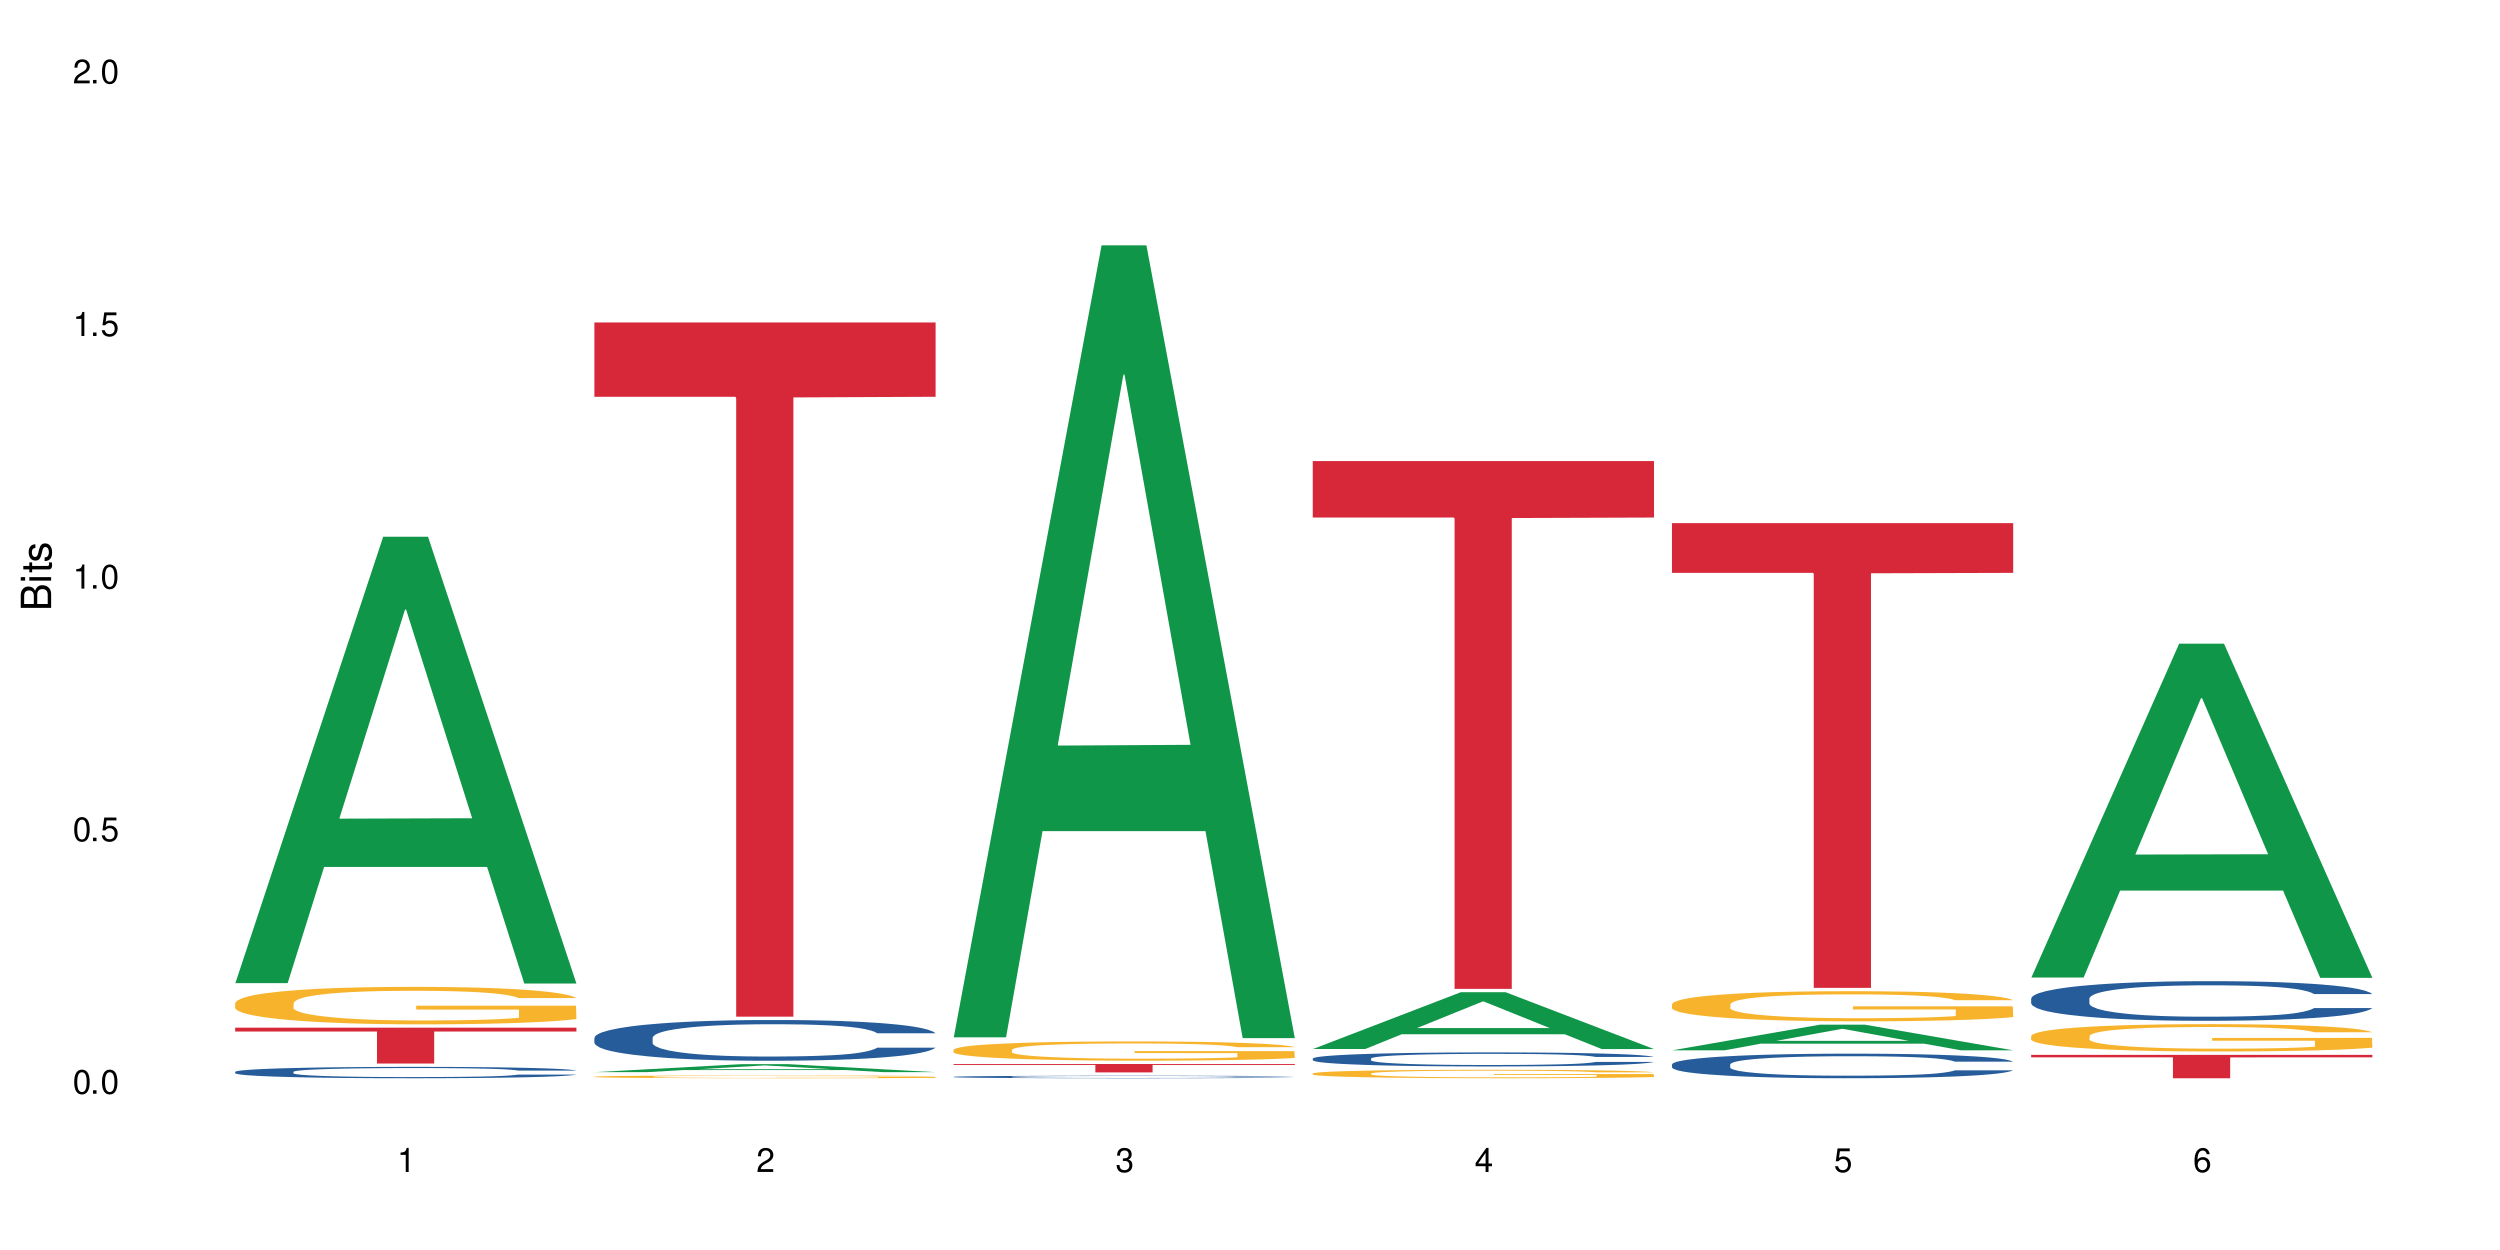 <?xml version="1.0" encoding="UTF-8"?>
<svg xmlns="http://www.w3.org/2000/svg" xmlns:xlink="http://www.w3.org/1999/xlink" width="720" height="360" viewBox="0 0 720 360">
<defs>
<g>
<g id="glyph-0-0">
</g>
<g id="glyph-0-1">
<path d="M 2.641 -6.938 C 2 -6.938 1.422 -6.656 1.078 -6.172 C 0.641 -5.562 0.406 -4.641 0.406 -3.359 C 0.406 -1.016 1.188 0.219 2.641 0.219 C 4.078 0.219 4.859 -1.016 4.859 -3.297 C 4.859 -4.641 4.656 -5.547 4.203 -6.172 C 3.844 -6.656 3.281 -6.938 2.641 -6.938 Z M 2.641 -6.188 C 3.547 -6.188 4 -5.25 4 -3.375 C 4 -1.406 3.562 -0.484 2.625 -0.484 C 1.734 -0.484 1.281 -1.438 1.281 -3.344 C 1.281 -5.25 1.734 -6.188 2.641 -6.188 Z M 2.641 -6.188 "/>
</g>
<g id="glyph-0-2">
<path d="M 1.828 -1 L 0.828 -1 L 0.828 0 L 1.828 0 Z M 1.828 -1 "/>
</g>
<g id="glyph-0-3">
<path d="M 4.562 -6.797 L 1.062 -6.797 L 0.547 -3.094 L 1.328 -3.094 C 1.719 -3.562 2.047 -3.734 2.578 -3.734 C 3.484 -3.734 4.062 -3.109 4.062 -2.094 C 4.062 -1.125 3.484 -0.531 2.578 -0.531 C 1.828 -0.531 1.375 -0.906 1.188 -1.672 L 0.328 -1.672 C 0.453 -1.109 0.547 -0.844 0.75 -0.594 C 1.125 -0.078 1.828 0.219 2.594 0.219 C 3.969 0.219 4.922 -0.781 4.922 -2.219 C 4.922 -3.562 4.031 -4.484 2.719 -4.484 C 2.25 -4.484 1.859 -4.359 1.469 -4.062 L 1.734 -5.969 L 4.562 -5.969 Z M 4.562 -6.797 "/>
</g>
<g id="glyph-0-4">
<path d="M 2.484 -4.938 L 2.484 0 L 3.328 0 L 3.328 -6.938 L 2.766 -6.938 C 2.469 -5.875 2.281 -5.734 0.984 -5.562 L 0.984 -4.938 Z M 2.484 -4.938 "/>
</g>
<g id="glyph-0-5">
<path d="M 4.859 -0.828 L 1.281 -0.828 C 1.359 -1.406 1.672 -1.781 2.5 -2.281 L 3.469 -2.828 C 4.406 -3.344 4.906 -4.062 4.906 -4.906 C 4.906 -5.484 4.672 -6.031 4.266 -6.406 C 3.859 -6.766 3.375 -6.938 2.719 -6.938 C 1.859 -6.938 1.219 -6.625 0.844 -6.031 C 0.609 -5.672 0.5 -5.234 0.484 -4.531 L 1.328 -4.531 C 1.359 -5.016 1.406 -5.281 1.531 -5.516 C 1.75 -5.938 2.188 -6.203 2.703 -6.203 C 3.469 -6.203 4.031 -5.641 4.031 -4.891 C 4.031 -4.344 3.719 -3.859 3.125 -3.516 L 2.234 -3 C 0.812 -2.172 0.406 -1.531 0.328 -0.016 L 4.859 -0.016 Z M 4.859 -0.828 "/>
</g>
<g id="glyph-0-6">
<path d="M 2.125 -3.188 L 2.578 -3.188 C 3.5 -3.188 3.984 -2.766 3.984 -1.922 C 3.984 -1.062 3.469 -0.531 2.594 -0.531 C 1.656 -0.531 1.203 -1 1.156 -2.016 L 0.312 -2.016 C 0.344 -1.453 0.438 -1.094 0.609 -0.781 C 0.953 -0.109 1.625 0.219 2.547 0.219 C 3.953 0.219 4.859 -0.625 4.859 -1.938 C 4.859 -2.828 4.516 -3.297 3.703 -3.594 C 4.344 -3.844 4.656 -4.328 4.656 -5.031 C 4.656 -6.219 3.875 -6.938 2.578 -6.938 C 1.203 -6.938 0.484 -6.172 0.453 -4.703 L 1.297 -4.703 C 1.312 -5.125 1.344 -5.359 1.453 -5.578 C 1.641 -5.969 2.062 -6.203 2.594 -6.203 C 3.344 -6.203 3.797 -5.75 3.797 -5 C 3.797 -4.516 3.609 -4.219 3.25 -4.047 C 3.016 -3.953 2.703 -3.922 2.125 -3.906 Z M 2.125 -3.188 "/>
</g>
<g id="glyph-0-7">
<path d="M 3.141 -1.672 L 3.141 0 L 3.984 0 L 3.984 -1.672 L 4.984 -1.672 L 4.984 -2.438 L 3.984 -2.438 L 3.984 -6.938 L 3.359 -6.938 L 0.266 -2.578 L 0.266 -1.672 Z M 3.141 -2.438 L 1 -2.438 L 3.141 -5.5 Z M 3.141 -2.438 "/>
</g>
<g id="glyph-0-8">
<path d="M 4.781 -5.125 C 4.609 -6.266 3.891 -6.938 2.844 -6.938 C 2.094 -6.938 1.422 -6.578 1.031 -5.953 C 0.594 -5.266 0.406 -4.422 0.406 -3.172 C 0.406 -2 0.578 -1.25 0.984 -0.641 C 1.359 -0.078 1.953 0.219 2.703 0.219 C 3.984 0.219 4.922 -0.75 4.922 -2.094 C 4.922 -3.375 4.062 -4.281 2.844 -4.281 C 2.172 -4.281 1.641 -4.031 1.281 -3.516 C 1.281 -5.234 1.828 -6.188 2.797 -6.188 C 3.391 -6.188 3.797 -5.797 3.938 -5.125 Z M 2.734 -3.531 C 3.547 -3.531 4.062 -2.953 4.062 -2.031 C 4.062 -1.156 3.484 -0.531 2.703 -0.531 C 1.922 -0.531 1.328 -1.188 1.328 -2.078 C 1.328 -2.938 1.906 -3.531 2.734 -3.531 Z M 2.734 -3.531 "/>
</g>
<g id="glyph-1-0">
</g>
<g id="glyph-1-1">
<path d="M 0 -0.953 L 0 -4.891 C 0 -5.719 -0.234 -6.344 -0.734 -6.797 C -1.188 -7.234 -1.812 -7.469 -2.5 -7.469 C -3.547 -7.469 -4.188 -7 -4.625 -5.875 C -4.984 -6.688 -5.625 -7.094 -6.531 -7.094 C -7.172 -7.094 -7.734 -6.859 -8.141 -6.391 C -8.562 -5.922 -8.75 -5.344 -8.75 -4.5 L -8.75 -0.953 Z M -4.984 -2.062 L -7.766 -2.062 L -7.766 -4.219 C -7.766 -4.844 -7.688 -5.203 -7.453 -5.5 C -7.219 -5.812 -6.859 -5.969 -6.375 -5.969 C -5.891 -5.969 -5.531 -5.812 -5.297 -5.5 C -5.062 -5.203 -4.984 -4.844 -4.984 -4.219 Z M -0.984 -2.062 L -4 -2.062 L -4 -4.781 C -4 -5.766 -3.438 -6.359 -2.484 -6.359 C -1.547 -6.359 -0.984 -5.766 -0.984 -4.781 Z M -0.984 -2.062 "/>
</g>
<g id="glyph-1-2">
<path d="M -6.281 -1.797 L -6.281 -0.797 L 0 -0.797 L 0 -1.797 Z M -8.75 -1.797 L -8.75 -0.797 L -7.484 -0.797 L -7.484 -1.797 Z M -8.75 -1.797 "/>
</g>
<g id="glyph-1-3">
<path d="M -6.281 -3.047 L -6.281 -2.016 L -8.016 -2.016 L -8.016 -1.016 L -6.281 -1.016 L -6.281 -0.172 L -5.469 -0.172 L -5.469 -1.016 L -0.719 -1.016 C -0.078 -1.016 0.281 -1.453 0.281 -2.234 C 0.281 -2.5 0.25 -2.719 0.188 -3.047 L -0.641 -3.047 C -0.609 -2.906 -0.594 -2.766 -0.594 -2.562 C -0.594 -2.141 -0.719 -2.016 -1.156 -2.016 L -5.469 -2.016 L -5.469 -3.047 Z M -6.281 -3.047 "/>
</g>
<g id="glyph-1-4">
<path d="M -4.531 -5.25 C -5.766 -5.25 -6.469 -4.422 -6.469 -2.969 C -6.469 -1.516 -5.719 -0.562 -4.547 -0.562 C -3.562 -0.562 -3.094 -1.062 -2.734 -2.562 L -2.516 -3.484 C -2.344 -4.188 -2.094 -4.469 -1.641 -4.469 C -1.047 -4.469 -0.641 -3.875 -0.641 -3 C -0.641 -2.453 -0.797 -2 -1.062 -1.75 C -1.25 -1.594 -1.422 -1.531 -1.875 -1.469 L -1.875 -0.406 C -0.422 -0.453 0.281 -1.266 0.281 -2.922 C 0.281 -4.5 -0.5 -5.516 -1.719 -5.516 C -2.656 -5.516 -3.172 -4.984 -3.469 -3.734 L -3.703 -2.766 C -3.891 -1.953 -4.156 -1.609 -4.594 -1.609 C -5.188 -1.609 -5.547 -2.125 -5.547 -2.938 C -5.547 -3.75 -5.203 -4.172 -4.531 -4.203 Z M -4.531 -5.25 "/>
</g>
</g>
</defs>
<rect x="-72" y="-36" width="864" height="432" fill="rgb(100%, 100%, 100%)" fill-opacity="1"/>
<path fill-rule="nonzero" fill="rgb(6.275%, 58.824%, 28.235%)" fill-opacity="1" d="M 67.73 283.137 L 67.836 283.016 L 110.359 154.578 L 123.273 154.578 L 166.008 283.258 L 150.992 283.258 L 140.281 249.668 L 93.352 249.668 L 82.852 283.137 L 67.73 283.137 L 97.863 235.773 L 135.977 235.652 L 116.973 175.602 L 116.766 175.48 L 116.555 175.844 L 97.758 235.652 L 97.863 235.773 Z M 67.73 283.137 "/>
<path fill-rule="nonzero" fill="rgb(14.51%, 36.078%, 60%)" fill-opacity="1" d="M 67.73 308.688 L 67.852 308.684 L 67.852 308.613 L 68.211 308.496 L 69.051 308.355 L 69.887 308.258 L 72.047 308.078 L 75.043 307.91 L 78.156 307.777 L 80.434 307.699 L 82.473 307.641 L 87.145 307.531 L 90.145 307.473 L 93.379 307.422 L 97.332 307.371 L 100.211 307.34 L 106.684 307.293 L 111.477 307.273 L 115.191 307.266 L 123.223 307.266 L 128.016 307.277 L 131.492 307.289 L 135.324 307.316 L 138.562 307.34 L 144.195 307.406 L 149.227 307.492 L 151.504 307.539 L 155.102 307.633 L 157.855 307.723 L 159.773 307.797 L 161.934 307.91 L 163.848 308.043 L 165.289 308.195 L 166.008 308.324 L 149.227 308.324 L 148.391 308.207 L 147.43 308.113 L 145.633 307.988 L 143.836 307.902 L 141.316 307.816 L 139.039 307.762 L 135.926 307.703 L 133.168 307.668 L 130.293 307.641 L 127.535 307.621 L 122.262 307.605 L 116.148 307.605 L 113.871 307.609 L 109.199 307.633 L 106.684 307.656 L 103.086 307.695 L 100.57 307.734 L 97.574 307.797 L 95.535 307.848 L 93.02 307.926 L 91.223 307.992 L 89.184 308.09 L 87.984 308.168 L 86.906 308.25 L 85.949 308.348 L 85.23 308.453 L 84.75 308.562 L 84.508 308.672 L 84.508 309.133 L 84.75 309.242 L 85.348 309.367 L 86.906 309.551 L 89.184 309.707 L 91.82 309.832 L 94.336 309.922 L 95.777 309.965 L 97.691 310.012 L 100.688 310.074 L 105.004 310.133 L 107.52 310.156 L 111.355 310.18 L 115.312 310.191 L 120.586 310.191 L 125.258 310.18 L 128.375 310.164 L 131.609 310.141 L 136.043 310.09 L 138.801 310.043 L 141.199 309.984 L 142.996 309.93 L 144.195 309.883 L 145.992 309.789 L 147.43 309.688 L 148.508 309.582 L 149.227 309.48 L 166.008 309.48 L 165.289 309.602 L 164.207 309.719 L 163.129 309.805 L 161.453 309.91 L 159.535 310 L 156.777 310.105 L 154.5 310.176 L 151.504 310.25 L 148.75 310.305 L 145.754 310.355 L 141.316 310.418 L 138.441 310.445 L 135.324 310.473 L 131.609 310.496 L 126.938 310.52 L 121.902 310.531 L 117.227 310.531 L 112.195 310.527 L 108.48 310.516 L 103.566 310.488 L 97.453 310.434 L 93.02 310.379 L 89.543 310.32 L 86.547 310.262 L 83.191 310.18 L 78.875 310.051 L 76.238 309.945 L 74.441 309.863 L 72.406 309.746 L 70.969 309.641 L 69.289 309.477 L 68.09 309.262 L 67.73 309.098 Z M 67.73 308.688 "/>
<path fill-rule="nonzero" fill="rgb(96.863%, 70.196%, 16.863%)" fill-opacity="1" d="M 67.73 288.844 L 67.852 288.832 L 67.852 288.637 L 68.332 288.191 L 69.527 287.582 L 71.086 287.078 L 72.766 286.684 L 73.844 286.477 L 75.641 286.18 L 77.199 285.965 L 81.152 285.52 L 86.188 285.105 L 88.945 284.93 L 92.059 284.762 L 96.496 284.574 L 98.531 284.508 L 104.766 284.348 L 111.836 284.25 L 119.625 284.219 L 123.223 284.23 L 128.133 284.27 L 134.848 284.379 L 138.68 284.477 L 141.676 284.574 L 144.793 284.703 L 148.629 284.898 L 152.223 285.137 L 155.102 285.375 L 157.977 285.668 L 160.375 285.984 L 162.41 286.328 L 164.207 286.742 L 165.289 287.09 L 166.008 287.434 L 149.348 287.434 L 148.391 287.09 L 147.309 286.824 L 145.512 286.496 L 143.715 286.262 L 141.918 286.074 L 138.562 285.816 L 135.684 285.66 L 132.09 285.52 L 128.613 285.434 L 124.66 285.375 L 122.262 285.355 L 115.91 285.355 L 110.156 285.422 L 106.801 285.5 L 104.406 285.582 L 101.047 285.727 L 99.012 285.848 L 97.812 285.926 L 94.219 286.23 L 91.82 286.508 L 90.504 286.695 L 88.824 286.988 L 87.625 287.258 L 86.309 287.648 L 85.59 287.945 L 84.629 288.617 L 84.508 290.391 L 84.871 290.766 L 85.59 291.168 L 86.547 291.523 L 87.984 291.898 L 89.422 292.184 L 91.941 292.57 L 94.098 292.824 L 95.777 292.992 L 99.012 293.258 L 100.328 293.348 L 103.445 293.523 L 106.684 293.664 L 110.637 293.781 L 113.633 293.84 L 118.426 293.891 L 124.539 293.891 L 131.73 293.832 L 136.285 293.754 L 139.398 293.672 L 141.438 293.605 L 143.953 293.496 L 145.754 293.398 L 147.43 293.289 L 149.469 293.121 L 149.469 290.766 L 119.863 290.754 L 119.863 289.652 L 165.887 289.641 L 166.008 293.496 L 163.488 293.762 L 160.375 294.02 L 157.379 294.215 L 154.262 294.383 L 149.828 294.57 L 146.23 294.688 L 140.719 294.828 L 135.684 294.914 L 130.41 294.973 L 125.738 295.004 L 120.223 295.016 L 115.312 294.992 L 110.039 294.934 L 105.844 294.855 L 102.008 294.758 L 98.172 294.629 L 93.379 294.422 L 90.262 294.254 L 87.027 294.047 L 83.789 293.801 L 80.914 293.535 L 78.996 293.328 L 77.078 293.09 L 75.043 292.797 L 73.125 292.461 L 71.688 292.156 L 70.367 291.809 L 69.41 291.484 L 68.449 291.043 L 67.969 290.688 L 67.73 290.379 Z M 67.73 288.844 "/>
<path fill-rule="nonzero" fill="rgb(83.922%, 15.686%, 22.353%)" fill-opacity="1" d="M 67.73 295.977 L 166.008 295.977 L 166.008 297.082 L 125.047 297.09 L 125.047 306.301 L 108.57 306.301 L 108.57 297.102 L 108.332 297.082 L 67.73 297.082 Z M 67.73 295.977 "/>
<path fill-rule="nonzero" fill="rgb(6.275%, 58.824%, 28.235%)" fill-opacity="1" d="M 171.18 308.781 L 171.285 308.777 L 213.809 306.461 L 226.723 306.461 L 269.453 308.781 L 254.441 308.781 L 243.73 308.176 L 196.797 308.176 L 186.297 308.781 L 171.18 308.781 L 201.312 307.926 L 239.426 307.926 L 220.422 306.84 L 220.211 306.84 L 220 306.848 L 201.207 307.926 L 201.312 307.926 Z M 171.18 308.781 "/>
<path fill-rule="nonzero" fill="rgb(14.51%, 36.078%, 60%)" fill-opacity="1" d="M 171.18 298.875 L 171.297 298.863 L 171.297 298.605 L 171.66 298.199 L 172.496 297.684 L 173.336 297.328 L 175.492 296.695 L 178.488 296.086 L 181.605 295.613 L 183.883 295.336 L 185.922 295.121 L 190.594 294.723 L 193.59 294.52 L 196.828 294.336 L 200.781 294.156 L 203.656 294.047 L 210.129 293.875 L 214.922 293.801 L 218.641 293.77 L 226.668 293.77 L 231.461 293.812 L 234.938 293.867 L 238.773 293.953 L 242.008 294.047 L 247.641 294.285 L 252.676 294.586 L 254.953 294.758 L 258.547 295.09 L 261.305 295.41 L 263.223 295.688 L 265.379 296.086 L 267.297 296.566 L 268.734 297.113 L 269.453 297.574 L 252.676 297.574 L 251.836 297.148 L 250.879 296.816 L 249.082 296.375 L 247.281 296.062 L 244.766 295.754 L 242.488 295.551 L 239.371 295.344 L 236.617 295.219 L 233.738 295.121 L 230.984 295.055 L 225.711 294.992 L 219.598 294.992 L 217.32 295.012 L 212.645 295.098 L 210.129 295.176 L 206.535 295.324 L 204.016 295.465 L 201.02 295.68 L 198.984 295.859 L 196.469 296.141 L 194.668 296.387 L 192.633 296.738 L 191.434 297.008 L 190.355 297.309 L 189.395 297.66 L 188.676 298.035 L 188.199 298.434 L 187.957 298.82 L 187.957 300.48 L 188.199 300.867 L 188.797 301.316 L 190.355 301.973 L 192.633 302.539 L 195.27 302.992 L 197.785 303.312 L 199.223 303.461 L 201.141 303.633 L 204.137 303.848 L 208.453 304.062 L 210.969 304.148 L 214.805 304.234 L 218.758 304.277 L 224.031 304.277 L 228.707 304.234 L 231.82 304.18 L 235.059 304.094 L 239.492 303.914 L 242.25 303.742 L 244.645 303.539 L 246.445 303.332 L 247.641 303.16 L 249.441 302.828 L 250.879 302.465 L 251.957 302.09 L 252.676 301.727 L 269.453 301.727 L 268.734 302.152 L 267.656 302.574 L 266.578 302.883 L 264.898 303.258 L 262.984 303.59 L 260.227 303.965 L 257.949 304.211 L 254.953 304.48 L 252.195 304.684 L 249.199 304.867 L 244.766 305.082 L 241.891 305.188 L 238.773 305.285 L 235.059 305.371 L 230.383 305.445 L 225.352 305.488 L 220.676 305.5 L 215.645 305.477 L 211.926 305.434 L 207.012 305.34 L 200.902 305.145 L 196.469 304.941 L 192.992 304.738 L 189.996 304.523 L 186.641 304.234 L 182.324 303.762 L 179.688 303.398 L 177.891 303.098 L 175.852 302.68 L 174.414 302.305 L 172.738 301.703 L 171.539 300.941 L 171.18 300.352 Z M 171.18 298.875 "/>
<path fill-rule="nonzero" fill="rgb(96.863%, 70.196%, 16.863%)" fill-opacity="1" d="M 171.18 310.082 L 171.297 310.082 L 171.297 310.066 L 171.777 310.035 L 172.977 309.992 L 174.535 309.953 L 176.211 309.926 L 177.293 309.91 L 179.09 309.887 L 180.648 309.871 L 184.602 309.84 L 189.637 309.809 L 192.391 309.797 L 195.508 309.785 L 199.941 309.77 L 201.98 309.766 L 208.211 309.754 L 215.281 309.746 L 226.668 309.746 L 231.582 309.75 L 238.293 309.758 L 242.129 309.766 L 245.125 309.77 L 248.242 309.781 L 252.078 309.797 L 255.672 309.812 L 258.547 309.828 L 261.426 309.852 L 263.82 309.875 L 265.859 309.898 L 267.656 309.93 L 268.734 309.953 L 269.453 309.98 L 252.797 309.98 L 251.836 309.953 L 250.758 309.934 L 248.961 309.91 L 247.164 309.895 L 245.363 309.879 L 242.008 309.863 L 239.133 309.852 L 235.539 309.84 L 232.062 309.832 L 228.105 309.828 L 219.359 309.828 L 213.605 309.832 L 210.25 309.84 L 207.852 309.844 L 204.496 309.855 L 202.461 309.863 L 201.262 309.871 L 197.664 309.891 L 195.27 309.914 L 193.949 309.926 L 192.273 309.949 L 191.074 309.969 L 189.754 309.996 L 189.035 310.016 L 188.078 310.066 L 187.957 310.195 L 188.316 310.223 L 189.035 310.254 L 189.996 310.277 L 191.434 310.305 L 192.871 310.328 L 195.387 310.355 L 197.547 310.375 L 199.223 310.387 L 202.461 310.406 L 203.777 310.41 L 206.895 310.426 L 210.129 310.434 L 214.086 310.441 L 217.082 310.449 L 227.988 310.449 L 235.18 310.445 L 239.73 310.441 L 242.848 310.434 L 244.887 310.43 L 247.402 310.422 L 249.199 310.414 L 250.879 310.406 L 252.914 310.395 L 252.914 310.223 L 223.312 310.223 L 223.312 310.141 L 269.336 310.141 L 269.453 310.422 L 266.938 310.441 L 263.82 310.461 L 260.824 310.477 L 257.711 310.488 L 253.273 310.5 L 249.68 310.508 L 244.168 310.52 L 239.133 310.527 L 233.859 310.531 L 218.758 310.531 L 213.484 310.527 L 209.289 310.52 L 205.457 310.516 L 201.621 310.504 L 196.828 310.488 L 193.711 310.477 L 190.473 310.461 L 187.238 310.445 L 184.363 310.426 L 180.527 310.395 L 178.488 310.371 L 176.57 310.348 L 175.133 310.324 L 173.816 310.301 L 172.855 310.277 L 171.898 310.242 L 171.418 310.219 L 171.18 310.195 Z M 171.18 310.082 "/>
<path fill-rule="nonzero" fill="rgb(83.922%, 15.686%, 22.353%)" fill-opacity="1" d="M 171.18 92.867 L 269.453 92.867 L 269.453 114.27 L 228.496 114.457 L 228.496 292.805 L 212.02 292.805 L 212.02 114.645 L 211.777 114.27 L 171.18 114.27 Z M 171.18 92.867 "/>
<path fill-rule="nonzero" fill="rgb(6.275%, 58.824%, 28.235%)" fill-opacity="1" d="M 274.629 298.758 L 274.73 298.543 L 317.254 70.656 L 330.168 70.656 L 372.902 298.973 L 357.887 298.973 L 347.18 239.375 L 300.246 239.375 L 289.746 298.758 L 274.629 298.758 L 304.762 214.723 L 342.875 214.508 L 323.871 107.961 L 323.66 107.746 L 323.449 108.387 L 304.656 214.508 L 304.762 214.723 Z M 274.629 298.758 "/>
<path fill-rule="nonzero" fill="rgb(14.51%, 36.078%, 60%)" fill-opacity="1" d="M 274.629 310.125 L 274.746 310.125 L 274.746 310.109 L 275.105 310.082 L 275.945 310.051 L 276.785 310.031 L 278.941 309.992 L 281.938 309.953 L 285.055 309.926 L 287.332 309.906 L 289.367 309.895 L 294.043 309.871 L 297.039 309.855 L 300.273 309.844 L 304.23 309.836 L 307.105 309.828 L 313.578 309.816 L 318.371 309.812 L 322.086 309.809 L 330.117 309.809 L 334.91 309.812 L 338.387 309.816 L 342.223 309.82 L 345.457 309.828 L 351.09 309.844 L 356.125 309.859 L 358.402 309.871 L 361.996 309.891 L 364.754 309.91 L 366.672 309.93 L 368.828 309.953 L 370.746 309.984 L 372.184 310.016 L 372.902 310.043 L 356.125 310.043 L 355.285 310.02 L 354.324 309.996 L 352.527 309.973 L 350.73 309.953 L 348.215 309.934 L 345.938 309.922 L 342.82 309.906 L 340.062 309.898 L 337.188 309.895 L 334.43 309.891 L 329.156 309.887 L 320.77 309.887 L 316.094 309.891 L 313.578 309.898 L 309.98 309.906 L 307.465 309.914 L 304.469 309.93 L 302.434 309.938 L 299.914 309.957 L 298.117 309.973 L 296.078 309.992 L 294.883 310.012 L 293.801 310.027 L 292.844 310.051 L 292.125 310.074 L 291.645 310.098 L 291.406 310.121 L 291.406 310.223 L 291.645 310.246 L 292.246 310.277 L 293.801 310.316 L 296.078 310.352 L 298.715 310.379 L 301.234 310.398 L 302.672 310.406 L 304.59 310.418 L 307.586 310.43 L 311.898 310.445 L 314.418 310.449 L 318.25 310.453 L 322.207 310.457 L 327.48 310.457 L 332.152 310.453 L 335.27 310.453 L 338.508 310.445 L 342.941 310.434 L 345.695 310.426 L 348.094 310.41 L 349.891 310.398 L 351.09 310.391 L 352.887 310.367 L 354.324 310.348 L 355.406 310.324 L 356.125 310.301 L 372.902 310.301 L 372.184 310.328 L 371.105 310.352 L 370.027 310.371 L 368.348 310.395 L 366.43 310.414 L 363.676 310.438 L 361.398 310.453 L 358.402 310.469 L 355.645 310.484 L 352.648 310.492 L 348.215 310.508 L 345.336 310.516 L 342.223 310.52 L 338.508 310.523 L 333.832 310.531 L 319.09 310.531 L 315.375 310.527 L 310.461 310.523 L 304.348 310.512 L 299.914 310.5 L 296.438 310.484 L 293.441 310.473 L 290.086 310.453 L 285.773 310.426 L 283.137 310.402 L 281.34 310.387 L 279.301 310.359 L 277.863 310.336 L 276.184 310.301 L 274.988 310.254 L 274.629 310.215 Z M 274.629 310.125 "/>
<path fill-rule="nonzero" fill="rgb(96.863%, 70.196%, 16.863%)" fill-opacity="1" d="M 274.629 302.309 L 274.746 302.305 L 274.746 302.203 L 275.227 301.977 L 276.426 301.66 L 277.984 301.402 L 279.66 301.199 L 280.738 301.094 L 282.535 300.941 L 284.094 300.832 L 288.051 300.605 L 293.082 300.391 L 295.84 300.301 L 298.957 300.215 L 303.391 300.117 L 305.43 300.082 L 311.66 300 L 318.73 299.953 L 326.52 299.938 L 330.117 299.941 L 335.031 299.961 L 341.742 300.016 L 345.578 300.066 L 348.574 300.117 L 351.688 300.184 L 355.523 300.285 L 359.121 300.406 L 361.996 300.527 L 364.871 300.68 L 367.27 300.84 L 369.309 301.02 L 371.105 301.23 L 372.184 301.406 L 372.902 301.586 L 356.242 301.586 L 355.285 301.406 L 354.207 301.273 L 352.41 301.105 L 350.609 300.984 L 348.812 300.887 L 345.457 300.754 L 342.582 300.676 L 338.984 300.605 L 335.512 300.559 L 331.555 300.527 L 329.156 300.52 L 322.805 300.52 L 317.055 300.555 L 313.699 300.594 L 311.301 300.633 L 307.945 300.711 L 305.906 300.77 L 304.707 300.812 L 301.113 300.969 L 298.715 301.109 L 297.398 301.207 L 295.719 301.359 L 294.523 301.496 L 293.203 301.695 L 292.484 301.848 L 291.527 302.191 L 291.406 303.102 L 291.766 303.297 L 292.484 303.504 L 293.441 303.684 L 294.883 303.875 L 296.32 304.023 L 298.836 304.223 L 300.992 304.352 L 302.672 304.438 L 305.906 304.574 L 307.227 304.621 L 310.34 304.711 L 313.578 304.781 L 317.531 304.844 L 320.527 304.875 L 325.324 304.898 L 331.434 304.898 L 338.625 304.867 L 343.18 304.828 L 346.297 304.789 L 348.332 304.754 L 350.852 304.695 L 352.648 304.645 L 354.324 304.59 L 356.363 304.504 L 356.363 303.297 L 326.762 303.289 L 326.762 302.723 L 372.781 302.719 L 372.902 304.695 L 370.387 304.832 L 367.27 304.965 L 364.273 305.066 L 361.156 305.152 L 356.723 305.246 L 353.129 305.309 L 347.613 305.379 L 342.582 305.426 L 337.309 305.457 L 332.633 305.469 L 327.121 305.477 L 322.207 305.465 L 316.934 305.434 L 312.738 305.395 L 308.902 305.344 L 305.07 305.277 L 300.273 305.172 L 297.16 305.086 L 293.922 304.98 L 290.688 304.852 L 287.809 304.715 L 285.895 304.609 L 283.977 304.488 L 281.938 304.336 L 280.02 304.164 L 278.582 304.008 L 277.262 303.832 L 276.305 303.664 L 275.348 303.438 L 274.867 303.254 L 274.629 303.098 Z M 274.629 302.309 "/>
<path fill-rule="nonzero" fill="rgb(83.922%, 15.686%, 22.353%)" fill-opacity="1" d="M 274.629 306.438 L 372.902 306.438 L 372.902 306.695 L 331.945 306.699 L 331.945 308.848 L 315.465 308.848 L 315.465 306.699 L 315.227 306.695 L 274.629 306.695 Z M 274.629 306.438 "/>
<path fill-rule="nonzero" fill="rgb(6.275%, 58.824%, 28.235%)" fill-opacity="1" d="M 378.074 302.117 L 378.18 302.102 L 420.703 285.762 L 433.617 285.762 L 476.352 302.133 L 461.336 302.133 L 450.625 297.859 L 403.695 297.859 L 393.195 302.117 L 378.074 302.117 L 408.207 296.09 L 446.32 296.078 L 427.316 288.438 L 427.109 288.422 L 426.898 288.465 L 408.105 296.078 L 408.207 296.09 Z M 378.074 302.117 "/>
<path fill-rule="nonzero" fill="rgb(14.51%, 36.078%, 60%)" fill-opacity="1" d="M 378.074 304.855 L 378.195 304.852 L 378.195 304.762 L 378.555 304.621 L 379.395 304.445 L 380.23 304.324 L 382.391 304.105 L 385.387 303.895 L 388.5 303.73 L 390.777 303.637 L 392.816 303.562 L 397.492 303.426 L 400.488 303.355 L 403.723 303.293 L 407.676 303.23 L 410.555 303.191 L 417.027 303.133 L 421.82 303.109 L 425.535 303.098 L 433.566 303.098 L 438.359 303.113 L 441.836 303.129 L 445.668 303.16 L 448.906 303.191 L 454.539 303.273 L 459.57 303.379 L 461.848 303.438 L 465.445 303.551 L 468.199 303.66 L 470.117 303.758 L 472.277 303.895 L 474.191 304.062 L 475.633 304.25 L 476.352 304.406 L 459.57 304.406 L 458.734 304.262 L 457.773 304.145 L 455.977 303.996 L 454.18 303.887 L 451.66 303.781 L 449.383 303.711 L 446.27 303.641 L 443.512 303.594 L 440.637 303.562 L 437.879 303.539 L 432.605 303.52 L 426.492 303.52 L 424.215 303.523 L 419.543 303.555 L 417.027 303.582 L 413.43 303.633 L 410.914 303.68 L 407.918 303.754 L 405.879 303.816 L 403.363 303.914 L 401.566 303.996 L 399.527 304.121 L 398.328 304.211 L 397.25 304.316 L 396.293 304.438 L 395.574 304.566 L 395.094 304.703 L 394.855 304.836 L 394.855 305.41 L 395.094 305.543 L 395.691 305.695 L 397.25 305.922 L 399.527 306.117 L 402.164 306.273 L 404.68 306.383 L 406.121 306.438 L 408.035 306.496 L 411.035 306.57 L 415.348 306.641 L 417.863 306.672 L 421.699 306.703 L 425.656 306.715 L 430.93 306.715 L 435.602 306.703 L 438.719 306.684 L 441.953 306.652 L 446.387 306.59 L 449.145 306.531 L 451.543 306.461 L 453.34 306.391 L 454.539 306.332 L 456.336 306.219 L 457.773 306.094 L 458.852 305.961 L 459.57 305.836 L 476.352 305.836 L 475.633 305.984 L 474.555 306.129 L 473.473 306.234 L 471.797 306.367 L 469.879 306.48 L 467.121 306.609 L 464.844 306.695 L 461.848 306.785 L 459.094 306.855 L 456.098 306.918 L 451.66 306.992 L 448.785 307.031 L 445.668 307.062 L 441.953 307.094 L 437.281 307.117 L 432.246 307.133 L 427.574 307.137 L 422.539 307.129 L 418.824 307.113 L 413.91 307.082 L 407.797 307.016 L 403.363 306.945 L 399.887 306.875 L 396.891 306.801 L 393.535 306.703 L 389.223 306.539 L 386.586 306.414 L 384.785 306.309 L 382.75 306.164 L 381.312 306.035 L 379.633 305.828 L 378.434 305.566 L 378.074 305.363 Z M 378.074 304.855 "/>
<path fill-rule="nonzero" fill="rgb(96.863%, 70.196%, 16.863%)" fill-opacity="1" d="M 378.074 309.141 L 378.195 309.141 L 378.195 309.098 L 378.676 308.996 L 379.871 308.859 L 381.43 308.746 L 383.109 308.656 L 384.188 308.609 L 385.984 308.543 L 387.543 308.492 L 391.496 308.395 L 396.531 308.301 L 399.289 308.262 L 402.402 308.223 L 406.84 308.18 L 408.875 308.164 L 415.109 308.129 L 422.18 308.105 L 429.969 308.102 L 433.566 308.102 L 438.48 308.113 L 445.191 308.137 L 449.023 308.16 L 452.02 308.18 L 455.137 308.211 L 458.973 308.254 L 462.566 308.309 L 465.445 308.359 L 468.32 308.426 L 470.719 308.5 L 472.754 308.574 L 474.555 308.668 L 475.633 308.746 L 476.352 308.824 L 459.691 308.824 L 458.734 308.746 L 457.652 308.688 L 455.855 308.613 L 454.059 308.559 L 452.262 308.52 L 448.906 308.461 L 446.027 308.426 L 442.434 308.395 L 438.957 308.375 L 435.004 308.359 L 432.605 308.355 L 426.254 308.355 L 420.5 308.371 L 417.145 308.391 L 414.75 308.406 L 411.395 308.441 L 409.355 308.469 L 408.156 308.484 L 404.562 308.555 L 402.164 308.617 L 400.848 308.66 L 399.168 308.727 L 397.969 308.785 L 396.652 308.875 L 395.934 308.941 L 394.973 309.09 L 394.855 309.492 L 395.215 309.574 L 395.934 309.668 L 396.891 309.746 L 398.328 309.832 L 399.766 309.895 L 402.285 309.98 L 404.441 310.039 L 406.121 310.078 L 409.355 310.137 L 410.672 310.156 L 413.789 310.199 L 417.027 310.23 L 420.98 310.254 L 423.977 310.27 L 428.77 310.281 L 434.883 310.281 L 442.074 310.266 L 446.629 310.25 L 449.746 310.23 L 451.781 310.215 L 454.297 310.191 L 456.098 310.168 L 457.773 310.145 L 459.812 310.105 L 459.812 309.574 L 430.211 309.574 L 430.211 309.324 L 476.23 309.324 L 476.352 310.191 L 473.832 310.25 L 470.719 310.309 L 467.723 310.352 L 464.605 310.391 L 460.172 310.434 L 456.574 310.461 L 451.062 310.492 L 446.027 310.512 L 440.754 310.523 L 436.082 310.531 L 430.57 310.531 L 425.656 310.527 L 420.383 310.516 L 416.188 310.496 L 412.352 310.477 L 408.516 310.445 L 403.723 310.398 L 400.605 310.363 L 397.371 310.316 L 394.133 310.258 L 391.258 310.199 L 389.34 310.152 L 387.422 310.102 L 385.387 310.031 L 383.469 309.957 L 382.031 309.891 L 380.711 309.812 L 379.754 309.738 L 378.793 309.637 L 378.316 309.559 L 378.074 309.488 Z M 378.074 309.141 "/>
<path fill-rule="nonzero" fill="rgb(83.922%, 15.686%, 22.353%)" fill-opacity="1" d="M 378.074 132.781 L 476.352 132.781 L 476.352 149.051 L 435.391 149.195 L 435.391 284.797 L 418.914 284.797 L 418.914 149.336 L 418.676 149.051 L 378.074 149.051 Z M 378.074 132.781 "/>
<path fill-rule="nonzero" fill="rgb(6.275%, 58.824%, 28.235%)" fill-opacity="1" d="M 481.523 302.492 L 481.629 302.484 L 524.152 295.105 L 537.066 295.105 L 579.797 302.5 L 564.785 302.5 L 554.074 300.57 L 507.141 300.57 L 496.641 302.492 L 481.523 302.492 L 511.656 299.77 L 549.77 299.766 L 530.766 296.316 L 530.555 296.309 L 530.348 296.328 L 511.551 299.766 L 511.656 299.77 Z M 481.523 302.492 "/>
<path fill-rule="nonzero" fill="rgb(14.51%, 36.078%, 60%)" fill-opacity="1" d="M 481.523 306.539 L 481.645 306.531 L 481.645 306.379 L 482.004 306.133 L 482.84 305.82 L 483.68 305.609 L 485.836 305.227 L 488.832 304.859 L 491.949 304.574 L 494.227 304.406 L 496.266 304.277 L 500.938 304.039 L 503.934 303.914 L 507.172 303.805 L 511.125 303.695 L 514 303.629 L 520.473 303.527 L 525.27 303.48 L 528.984 303.461 L 537.012 303.461 L 541.809 303.488 L 545.281 303.52 L 549.117 303.57 L 552.352 303.629 L 557.984 303.773 L 563.02 303.953 L 565.297 304.059 L 568.891 304.258 L 571.648 304.453 L 573.566 304.621 L 575.723 304.859 L 577.641 305.148 L 579.078 305.48 L 579.797 305.758 L 563.02 305.758 L 562.18 305.5 L 561.223 305.297 L 559.426 305.031 L 557.625 304.844 L 555.109 304.656 L 552.832 304.535 L 549.715 304.414 L 546.961 304.336 L 544.082 304.277 L 541.328 304.238 L 536.055 304.199 L 529.941 304.199 L 527.664 304.211 L 522.992 304.266 L 520.473 304.309 L 516.879 304.398 L 514.363 304.484 L 511.367 304.613 L 509.328 304.723 L 506.812 304.891 L 505.012 305.039 L 502.977 305.254 L 501.777 305.414 L 500.699 305.594 L 499.738 305.809 L 499.02 306.035 L 498.543 306.273 L 498.301 306.508 L 498.301 307.508 L 498.543 307.742 L 499.141 308.012 L 500.699 308.406 L 502.977 308.75 L 505.613 309.02 L 508.129 309.215 L 509.566 309.305 L 511.484 309.41 L 514.48 309.539 L 518.797 309.668 L 521.312 309.719 L 525.148 309.77 L 529.102 309.797 L 534.375 309.797 L 539.051 309.77 L 542.168 309.738 L 545.402 309.688 L 549.836 309.578 L 552.594 309.473 L 554.988 309.352 L 556.789 309.227 L 557.984 309.125 L 559.785 308.922 L 561.223 308.703 L 562.301 308.477 L 563.02 308.258 L 579.797 308.258 L 579.078 308.516 L 578 308.77 L 576.922 308.957 L 575.246 309.184 L 573.328 309.383 L 570.57 309.609 L 568.293 309.758 L 565.297 309.918 L 562.539 310.043 L 559.543 310.152 L 555.109 310.281 L 552.234 310.344 L 549.117 310.402 L 545.402 310.457 L 540.727 310.5 L 535.695 310.527 L 531.02 310.531 L 525.988 310.52 L 522.27 310.496 L 517.359 310.438 L 511.246 310.32 L 506.812 310.195 L 503.336 310.074 L 500.34 309.945 L 496.984 309.77 L 492.668 309.484 L 490.031 309.266 L 488.234 309.086 L 486.195 308.832 L 484.758 308.605 L 483.082 308.246 L 481.883 307.785 L 481.523 307.43 Z M 481.523 306.539 "/>
<path fill-rule="nonzero" fill="rgb(96.863%, 70.196%, 16.863%)" fill-opacity="1" d="M 481.523 289.184 L 481.645 289.176 L 481.645 289.016 L 482.121 288.66 L 483.32 288.168 L 484.879 287.766 L 486.555 287.449 L 487.637 287.281 L 489.434 287.043 L 490.992 286.867 L 494.945 286.512 L 499.98 286.18 L 502.734 286.035 L 505.852 285.902 L 510.285 285.75 L 512.324 285.695 L 518.555 285.57 L 525.629 285.488 L 533.418 285.465 L 537.012 285.473 L 541.926 285.508 L 548.637 285.594 L 552.473 285.672 L 555.469 285.75 L 558.586 285.855 L 562.422 286.012 L 566.016 286.203 L 568.891 286.395 L 571.77 286.633 L 574.164 286.887 L 576.203 287.164 L 578 287.496 L 579.078 287.773 L 579.797 288.051 L 563.141 288.051 L 562.18 287.773 L 561.102 287.559 L 559.305 287.297 L 557.508 287.105 L 555.711 286.957 L 552.352 286.75 L 549.477 286.625 L 545.883 286.512 L 542.406 286.441 L 538.449 286.395 L 536.055 286.379 L 529.703 286.379 L 523.949 286.434 L 520.594 286.496 L 518.195 286.559 L 514.84 286.68 L 512.805 286.773 L 511.605 286.836 L 508.008 287.082 L 505.613 287.305 L 504.293 287.457 L 502.617 287.691 L 501.418 287.906 L 500.098 288.223 L 499.379 288.461 L 498.422 289 L 498.301 290.426 L 498.66 290.727 L 499.379 291.055 L 500.34 291.34 L 501.777 291.641 L 503.215 291.871 L 505.73 292.18 L 507.891 292.383 L 509.566 292.52 L 512.805 292.734 L 514.121 292.805 L 517.238 292.945 L 520.473 293.059 L 524.43 293.152 L 527.426 293.199 L 532.219 293.242 L 538.332 293.242 L 545.523 293.191 L 550.078 293.129 L 553.191 293.066 L 555.23 293.012 L 557.746 292.922 L 559.543 292.844 L 561.223 292.758 L 563.258 292.621 L 563.258 290.727 L 533.656 290.719 L 533.656 289.832 L 579.68 289.824 L 579.797 292.922 L 577.281 293.137 L 574.164 293.344 L 571.168 293.5 L 568.055 293.637 L 563.617 293.785 L 560.023 293.883 L 554.512 293.992 L 549.477 294.066 L 544.203 294.113 L 539.531 294.137 L 534.016 294.145 L 529.102 294.129 L 523.828 294.082 L 519.637 294.016 L 515.801 293.938 L 511.965 293.836 L 507.172 293.668 L 504.055 293.535 L 500.82 293.367 L 497.582 293.168 L 494.707 292.953 L 492.789 292.789 L 490.871 292.598 L 488.832 292.359 L 486.918 292.09 L 485.477 291.844 L 484.16 291.566 L 483.199 291.309 L 482.242 290.949 L 481.762 290.664 L 481.523 290.418 Z M 481.523 289.184 "/>
<path fill-rule="nonzero" fill="rgb(83.922%, 15.686%, 22.353%)" fill-opacity="1" d="M 481.523 150.656 L 579.797 150.656 L 579.797 164.984 L 538.84 165.109 L 538.84 284.504 L 522.363 284.504 L 522.363 165.234 L 522.121 164.984 L 481.523 164.984 Z M 481.523 150.656 "/>
<path fill-rule="nonzero" fill="rgb(6.275%, 58.824%, 28.235%)" fill-opacity="1" d="M 584.973 281.531 L 585.074 281.441 L 627.598 185.379 L 640.512 185.379 L 683.246 281.625 L 668.23 281.625 L 657.523 256.5 L 610.59 256.5 L 600.09 281.531 L 584.973 281.531 L 615.105 246.109 L 653.219 246.02 L 634.215 201.105 L 634.004 201.016 L 633.793 201.285 L 615 246.02 L 615.105 246.109 Z M 584.973 281.531 "/>
<path fill-rule="nonzero" fill="rgb(14.51%, 36.078%, 60%)" fill-opacity="1" d="M 584.973 287.551 L 585.09 287.539 L 585.09 287.289 L 585.449 286.895 L 586.289 286.395 L 587.129 286.051 L 589.285 285.434 L 592.281 284.84 L 595.398 284.379 L 597.676 284.109 L 599.711 283.902 L 604.387 283.516 L 607.383 283.316 L 610.617 283.141 L 614.574 282.961 L 617.449 282.859 L 623.922 282.691 L 628.715 282.617 L 632.43 282.586 L 640.461 282.586 L 645.254 282.629 L 648.73 282.68 L 652.566 282.766 L 655.801 282.859 L 661.434 283.086 L 666.469 283.379 L 668.746 283.547 L 672.34 283.871 L 675.098 284.184 L 677.016 284.453 L 679.172 284.84 L 681.09 285.309 L 682.527 285.84 L 683.246 286.289 L 666.469 286.289 L 665.629 285.871 L 664.672 285.547 L 662.871 285.121 L 661.074 284.82 L 658.559 284.516 L 656.281 284.316 L 653.164 284.121 L 650.406 283.996 L 647.531 283.902 L 644.773 283.84 L 639.504 283.777 L 633.391 283.777 L 631.113 283.797 L 626.438 283.879 L 623.922 283.953 L 620.328 284.098 L 617.809 284.234 L 614.812 284.441 L 612.777 284.621 L 610.258 284.891 L 608.461 285.133 L 606.426 285.477 L 605.227 285.734 L 604.148 286.027 L 603.188 286.371 L 602.469 286.738 L 601.988 287.121 L 601.75 287.5 L 601.75 289.113 L 601.988 289.492 L 602.59 289.93 L 604.148 290.562 L 606.426 291.117 L 609.059 291.555 L 611.578 291.867 L 613.016 292.016 L 614.934 292.18 L 617.93 292.391 L 622.242 292.598 L 624.762 292.68 L 628.598 292.766 L 632.551 292.805 L 637.824 292.805 L 642.5 292.766 L 645.613 292.711 L 648.852 292.629 L 653.285 292.453 L 656.043 292.285 L 658.438 292.086 L 660.234 291.891 L 661.434 291.723 L 663.23 291.398 L 664.672 291.043 L 665.75 290.68 L 666.469 290.324 L 683.246 290.324 L 682.527 290.742 L 681.449 291.148 L 680.371 291.449 L 678.691 291.816 L 676.773 292.141 L 674.02 292.504 L 671.742 292.742 L 668.746 293.004 L 665.988 293.203 L 662.992 293.379 L 658.559 293.59 L 655.68 293.691 L 652.566 293.785 L 648.852 293.871 L 644.176 293.941 L 639.141 293.984 L 634.469 293.996 L 629.434 293.973 L 625.719 293.934 L 620.805 293.84 L 614.695 293.652 L 610.258 293.453 L 606.785 293.254 L 603.789 293.047 L 600.43 292.766 L 596.117 292.305 L 593.48 291.953 L 591.684 291.66 L 589.645 291.254 L 588.207 290.887 L 586.527 290.305 L 585.332 289.562 L 584.973 288.988 Z M 584.973 287.551 "/>
<path fill-rule="nonzero" fill="rgb(96.863%, 70.196%, 16.863%)" fill-opacity="1" d="M 584.973 298.332 L 585.09 298.324 L 585.09 298.18 L 585.57 297.855 L 586.77 297.41 L 588.328 297.043 L 590.004 296.758 L 591.082 296.605 L 592.883 296.391 L 594.438 296.23 L 598.395 295.906 L 603.426 295.605 L 606.184 295.477 L 609.301 295.355 L 613.734 295.219 L 615.773 295.168 L 622.004 295.051 L 629.074 294.98 L 636.867 294.957 L 640.461 294.965 L 645.375 294.996 L 652.086 295.074 L 655.922 295.145 L 658.918 295.219 L 662.035 295.312 L 665.867 295.453 L 669.465 295.629 L 672.34 295.801 L 675.215 296.016 L 677.613 296.246 L 679.652 296.496 L 681.449 296.801 L 682.527 297.051 L 683.246 297.301 L 666.586 297.301 L 665.629 297.051 L 664.551 296.855 L 662.754 296.621 L 660.953 296.445 L 659.156 296.309 L 655.801 296.125 L 652.926 296.008 L 649.328 295.906 L 645.855 295.844 L 641.898 295.801 L 639.504 295.785 L 633.148 295.785 L 627.398 295.836 L 624.043 295.895 L 621.645 295.949 L 618.289 296.059 L 616.25 296.145 L 615.055 296.203 L 611.457 296.426 L 609.059 296.625 L 607.742 296.762 L 606.062 296.98 L 604.867 297.172 L 603.547 297.461 L 602.828 297.676 L 601.871 298.164 L 601.75 299.461 L 602.109 299.734 L 602.828 300.027 L 603.789 300.285 L 605.227 300.559 L 606.664 300.77 L 609.18 301.051 L 611.336 301.234 L 613.016 301.359 L 616.25 301.551 L 617.57 301.617 L 620.688 301.746 L 623.922 301.848 L 627.875 301.934 L 630.871 301.977 L 635.668 302.012 L 641.777 302.012 L 648.969 301.969 L 653.523 301.91 L 656.641 301.855 L 658.676 301.805 L 661.195 301.727 L 662.992 301.652 L 664.672 301.574 L 666.707 301.453 L 666.707 299.734 L 637.105 299.727 L 637.105 298.922 L 683.125 298.914 L 683.246 301.727 L 680.73 301.918 L 677.613 302.105 L 674.617 302.25 L 671.5 302.371 L 667.066 302.508 L 663.473 302.594 L 657.957 302.695 L 652.926 302.762 L 647.652 302.805 L 642.977 302.824 L 637.465 302.832 L 632.551 302.816 L 627.277 302.773 L 623.082 302.719 L 619.246 302.645 L 615.414 302.551 L 610.617 302.402 L 607.504 302.277 L 604.266 302.129 L 601.031 301.949 L 598.156 301.754 L 596.238 301.602 L 594.32 301.43 L 592.281 301.215 L 590.363 300.969 L 588.926 300.746 L 587.609 300.496 L 586.648 300.258 L 585.691 299.934 L 585.211 299.676 L 584.973 299.453 Z M 584.973 298.332 "/>
<path fill-rule="nonzero" fill="rgb(83.922%, 15.686%, 22.353%)" fill-opacity="1" d="M 584.973 303.797 L 683.246 303.797 L 683.246 304.516 L 642.289 304.523 L 642.289 310.531 L 625.809 310.531 L 625.809 304.531 L 625.57 304.516 L 584.973 304.516 Z M 584.973 303.797 "/>
<g fill="rgb(0%, 0%, 0%)" fill-opacity="1">
<use xlink:href="#glyph-0-1" x="20.965" y="314.993"/>
<use xlink:href="#glyph-0-2" x="25.965" y="314.993"/>
<use xlink:href="#glyph-0-1" x="28.965" y="314.993"/>
</g>
<g fill="rgb(0%, 0%, 0%)" fill-opacity="1">
<use xlink:href="#glyph-0-1" x="20.965" y="242.251"/>
<use xlink:href="#glyph-0-2" x="25.965" y="242.251"/>
<use xlink:href="#glyph-0-3" x="28.965" y="242.251"/>
</g>
<g fill="rgb(0%, 0%, 0%)" fill-opacity="1">
<use xlink:href="#glyph-0-4" x="20.965" y="169.509"/>
<use xlink:href="#glyph-0-2" x="25.965" y="169.509"/>
<use xlink:href="#glyph-0-1" x="28.965" y="169.509"/>
</g>
<g fill="rgb(0%, 0%, 0%)" fill-opacity="1">
<use xlink:href="#glyph-0-4" x="20.965" y="96.767"/>
<use xlink:href="#glyph-0-2" x="25.965" y="96.767"/>
<use xlink:href="#glyph-0-3" x="28.965" y="96.767"/>
</g>
<g fill="rgb(0%, 0%, 0%)" fill-opacity="1">
<use xlink:href="#glyph-0-5" x="20.965" y="24.024"/>
<use xlink:href="#glyph-0-2" x="25.965" y="24.024"/>
<use xlink:href="#glyph-0-1" x="28.965" y="24.024"/>
</g>
<g fill="rgb(0%, 0%, 0%)" fill-opacity="1">
<use xlink:href="#glyph-0-4" x="114.367" y="337.532"/>
</g>
<g fill="rgb(0%, 0%, 0%)" fill-opacity="1">
<use xlink:href="#glyph-0-5" x="217.816" y="337.532"/>
</g>
<g fill="rgb(0%, 0%, 0%)" fill-opacity="1">
<use xlink:href="#glyph-0-6" x="321.266" y="337.532"/>
</g>
<g fill="rgb(0%, 0%, 0%)" fill-opacity="1">
<use xlink:href="#glyph-0-7" x="424.711" y="337.532"/>
</g>
<g fill="rgb(0%, 0%, 0%)" fill-opacity="1">
<use xlink:href="#glyph-0-3" x="528.16" y="337.532"/>
</g>
<g fill="rgb(0%, 0%, 0%)" fill-opacity="1">
<use xlink:href="#glyph-0-8" x="631.609" y="337.532"/>
</g>
<g fill="rgb(0%, 0%, 0%)" fill-opacity="1">
<use xlink:href="#glyph-1-1" x="14.725" y="176.012"/>
<use xlink:href="#glyph-1-2" x="14.725" y="168.012"/>
<use xlink:href="#glyph-1-3" x="14.725" y="165.012"/>
<use xlink:href="#glyph-1-4" x="14.725" y="162.012"/>
</g>
</svg>
